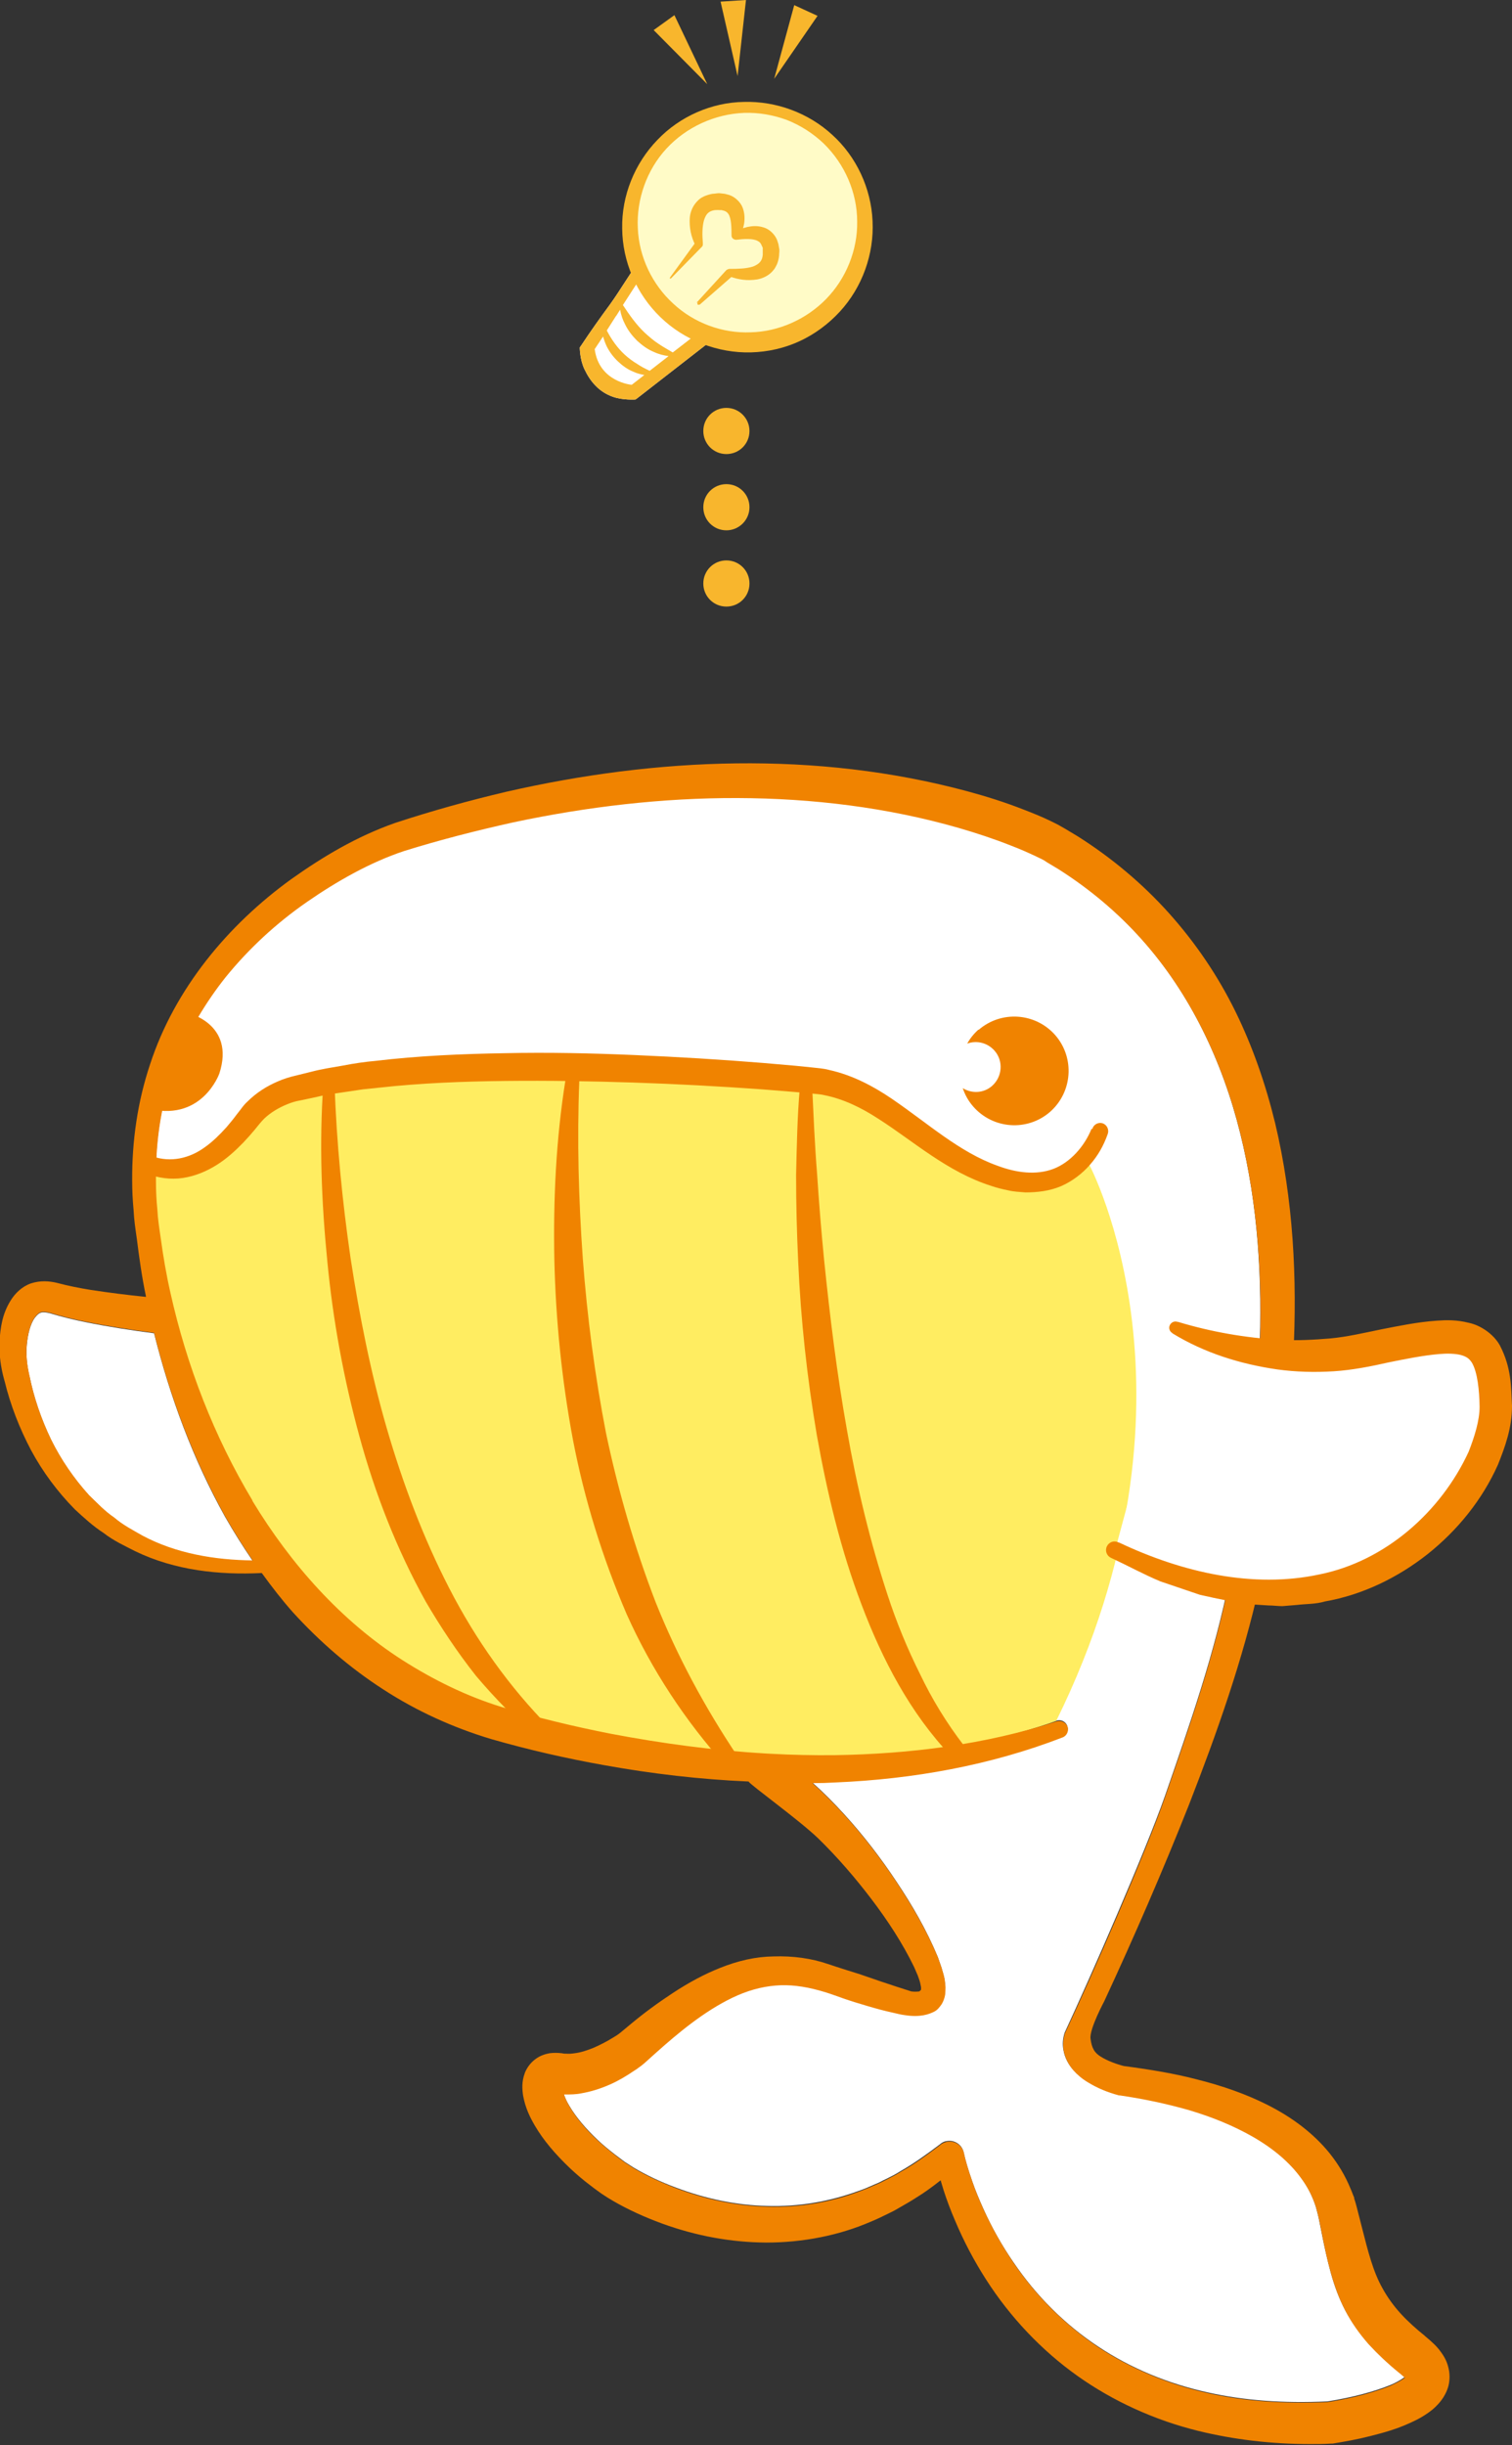<?xml version="1.0" encoding="UTF-8"?>
<svg id="_レイヤー_2" data-name="レイヤー 2" xmlns="http://www.w3.org/2000/svg" viewBox="0 0 64.86 104.84">
  <rect x="0" y="0" width="64.86" height="104.84" fill="#333333" stroke="none"/>
  <defs>
    <style>
      .cls-1 {
        fill: #ffed61;
      }

      .cls-1, .cls-2, .cls-3, .cls-4, .cls-5 {
        stroke-width: 0px;
      }

      .cls-2 {
        fill: #f8b62d;
      }

      .cls-3 {
        fill: #f08300;
      }

      .cls-4 {
        fill: #fff;
      }

      .cls-5 {
        fill: #fffbc7;
      }
    </style>
  </defs>
  <g id="_キャラクターデータ" data-name="キャラクターデータ">
    <g>
      <g>
        <path class="cls-4" d="M30.43,14.08c-.27-.11-.57-.28-.83-.45-.27-.18-.52-.38-.76-.6-.23-.22-.46-.46-.65-.71-.1-.12-.19-.26-.28-.39-.03-.05-.13-.17-.2-.29-.12-.21-.23-.54-.23-.54-.41.55-.89,1.37-1.31,1.95-.42.57-.84,1.16-1.23,1.75l-.07.1s0,.51.2.93c.12.25.27.5.48.71.2.21.45.37.73.47.44.16.98.12.98.12l.07-.05,3.19-2.48.39-.3-.46-.19Z"/>
        <g>
          <g>
            <g>
              <path class="cls-5" d="M37.1,9.49c.08,2.78-2.1,5.11-4.89,5.19-2.78.08-5.11-2.1-5.19-4.89s2.1-5.11,4.89-5.19c2.78-.08,5.11,2.1,5.19,4.89Z"/>
              <path class="cls-2" d="M37.43,9.48c.07,1.41-.44,2.84-1.41,3.89-.48.52-1.07.96-1.72,1.26-.65.3-1.36.46-2.08.48-1.43.04-2.87-.52-3.89-1.51-1.03-.99-1.63-2.39-1.64-3.8-.03-1.41.54-2.8,1.51-3.8.96-1.01,2.33-1.61,3.71-1.63,1.38-.04,2.77.47,3.79,1.41,1.03.93,1.67,2.29,1.73,3.7ZM36.77,9.5c0-1.24-.53-2.46-1.43-3.34-.45-.43-.99-.78-1.57-1.01-.59-.22-1.22-.33-1.85-.31-1.26.05-2.48.61-3.33,1.53-.85.92-1.29,2.18-1.23,3.41.05,1.24.62,2.42,1.52,3.24.89.83,2.11,1.28,3.32,1.23,1.21-.03,2.39-.56,3.24-1.43.85-.87,1.35-2.09,1.33-3.32Z"/>
            </g>
            <path class="cls-2" d="M30.43,14.08c-.27-.11-.57-.28-.83-.45-.27-.18-.52-.38-.76-.6-.23-.22-.46-.46-.65-.71-.1-.12-.19-.26-.28-.39-.03-.05-.13-.17-.2-.29-.12-.21-.23-.54-.23-.54-.41.55-.89,1.37-1.31,1.95-.42.57-.84,1.16-1.23,1.75l-.07.1s0,.51.2.93c.12.25.27.5.48.71.2.21.45.37.73.47.44.16.98.12.98.12l.07-.05,3.19-2.48.39-.3-.46-.19ZM26.43,13.55s.07-.11.17-.27c.04.22.11.43.21.62.13.27.31.5.52.71.22.2.46.38.74.49.19.09.4.14.61.17l-.81.63c-.19-.09-.37-.18-.53-.29-.2-.12-.39-.26-.56-.42-.3-.28-.55-.63-.75-1.02.13-.21.27-.42.4-.63ZM27.1,16.5s-1.4-.11-1.59-1.53c.12-.18.24-.36.36-.54.04.14.09.28.15.41.12.24.28.46.48.65.2.19.42.35.67.45.15.07.31.11.47.14l-.54.42ZM28.87,15.12c-.21-.13-.42-.24-.61-.37-.22-.14-.41-.31-.6-.48-.36-.34-.65-.75-.94-1.19.28-.43.64-1,.64-.98,0,.04,0,.05.06.14.1.15.19.3.31.43.21.28.46.54.71.78.26.24.54.46.83.66.17.11.33.21.5.3l-.92.71Z"/>
          </g>
          <polygon class="cls-2" points="33.21 3.38 34.07 .22 35.07 .68 33.21 3.38"/>
          <polygon class="cls-2" points="31.64 3.26 30.91 .07 32 0 31.64 3.26"/>
          <polygon class="cls-2" points="30.34 3.61 28.04 1.29 28.93 .65 30.34 3.61"/>
          <path class="cls-2" d="M29.88,12.98l1.28-1.4s.08-.05.13-.05h.03s0,0,0,0c.34,0,.7-.01.98-.1.28-.11.4-.25.42-.51,0-.07,0-.14,0-.2v-.1s-.03-.05-.04-.08c-.04-.1-.08-.16-.18-.21-.2-.11-.58-.09-.9-.05-.11.01-.21-.06-.22-.17,0,0,0-.02,0-.03h0c0-.34-.01-.71-.13-.9-.06-.09-.12-.12-.21-.15-.03,0-.05-.01-.08-.02h-.1c-.06-.01-.13,0-.2,0-.25.04-.37.15-.46.43-.08.28-.08.64-.05.98h0s0,.03,0,.03c0,.05,0,.1-.04.13l-1.33,1.36s-.03.01-.04,0c-.01-.01-.01-.03,0-.04l1.12-1.54-.03.16h0c-.18-.36-.27-.75-.24-1.19.02-.22.11-.47.29-.67.05-.05.09-.1.15-.14.05-.04.11-.07.17-.1.12-.05.24-.09.36-.11.12,0,.23-.04.35-.02l.18.02.19.05c.25.08.49.31.58.55.09.25.09.48.06.68-.04.21-.1.4-.2.58l-.22-.21c.18-.11.36-.18.57-.23.2-.04.43-.06.68.02.25.07.48.29.58.53l.06.18.03.17c.03.12,0,.23,0,.34-.01.11-.04.24-.09.36-.03.06-.06.12-.09.17-.03.05-.08.1-.12.15-.18.19-.42.29-.63.33-.44.07-.82.01-1.2-.13h0l.16-.04-1.43,1.25s-.07.02-.09,0c-.02-.02-.02-.06,0-.09Z"/>
        </g>
      </g>
      <path class="cls-2" d="M32.15,18.48c0,.55-.44.99-.99.99-.55,0-.99-.44-.99-.99,0-.55.44-.99.99-.99.55,0,.99.45.99.99Z"/>
      <path class="cls-2" d="M32.15,21.75c0,.55-.45.99-.99.99-.55,0-.99-.44-.99-.99,0-.55.44-.99.99-.99.55,0,.99.44.99.99Z"/>
      <path class="cls-2" d="M32.15,25.02c0,.55-.44.99-.99.99-.55,0-.99-.44-.99-.99,0-.55.44-.99.99-.99.55,0,.99.44.99.99Z"/>
    </g>
    <g>
      <path class="cls-4" d="M1.26,58.99c.19.95.51,1.87.93,2.75.43.87.98,1.67,1.63,2.39.35.33.68.69,1.08.96.37.32.8.53,1.22.78,1.43.76,3.07,1.04,4.72,1.06-.42-.62-.82-1.25-1.19-1.9-1.38-2.48-2.36-5.14-3.04-7.86-.99-.13-1.97-.28-2.95-.48-.5-.1-1.03-.23-1.52-.38-.34-.08-.45-.06-.65.2-.19.26-.3.71-.34,1.15-.04.45,0,.86.11,1.35Z"/>
      <path class="cls-4" d="M6.74,51.86c.02.39.08.79.14,1.19.11.82.24,1.58.42,2.37.71,3.14,1.88,6.18,3.52,8.91,1.65,2.72,3.79,5.14,6.44,6.83,1.32.84,2.74,1.53,4.23,2,1.53.47,3.11.84,4.69,1.15,2.21.42,4.44.72,6.68.85.06,0,.12,0,.18.01.92.05,1.84.08,2.76.06,3.22-.05,6.44-.46,9.52-1.45.18-.06.39.03.46.22.07.19-.02.4-.21.47-3.1,1.2-6.42,1.79-9.73,1.93-.33.01-.67.02-1,.03.49.43.94.89,1.37,1.36.83.91,1.58,1.89,2.25,2.9.68,1.02,1.29,2.07,1.77,3.23l.16.46c.04.17.1.32.13.51l.03.29c0,.11-.01.23-.02.34-.03.12-.08.26-.14.38-.09.12-.19.25-.31.32-.23.13-.61.27-1.26.16-.18-.03-.36-.07-.54-.11-.36-.08-.73-.18-1.07-.28-.34-.1-.69-.21-1.05-.33l-.08-.03c-.31-.11-.61-.21-.91-.3-.71-.2-1.34-.27-1.92-.22-.6.05-1.22.23-1.84.52-1.23.59-2.36,1.53-3.29,2.37l-.4.36c-.15.14-.29.24-.43.34l-.08.05c-.35.24-.7.44-1.05.6-.43.19-.83.32-1.23.38-.24.04-.48.05-.7.05h-.05s0,0,0,0c.05.16.14.35.25.53.28.47.69.96,1.21,1.45.23.22.49.43.76.64.13.1.27.2.4.3l.39.25c.54.32,1.15.61,1.8.85,1.32.5,2.64.76,3.91.79,1.34.04,2.66-.18,3.92-.64.24-.08.47-.18.69-.28.08-.03.16-.07.23-.1.09-.05.19-.1.28-.14.2-.1.42-.21.62-.34.56-.32,1.08-.69,1.69-1.15l.02-.02c.08-.06.16-.1.25-.11.34-.07.67.15.74.49.07.33.19.73.36,1.22.14.41.31.81.49,1.21.36.8.79,1.56,1.28,2.27.99,1.46,2.22,2.68,3.64,3.62,1.4.93,2.99,1.59,4.72,1.97,1.53.34,3.21.47,5.12.38,1.07-.17,2-.42,2.71-.71.21-.09.39-.19.52-.28.02-.01.05-.03.07-.05-.02-.02-.05-.05-.07-.07-.04-.04-.08-.07-.13-.11l-.11-.09c-.43-.35-.85-.74-1.23-1.16-.4-.46-.74-.94-1.01-1.45-.25-.48-.45-1-.62-1.62-.15-.56-.27-1.1-.36-1.56l-.15-.75c-.02-.1-.04-.17-.06-.25l-.04-.15c-.02-.08-.04-.15-.07-.23-.14-.4-.34-.78-.61-1.14-.49-.67-1.2-1.27-2.1-1.78-.78-.44-1.66-.81-2.7-1.12-.94-.27-1.93-.48-2.96-.63-.01,0-.03,0-.04,0-.52-.14-.93-.31-1.33-.56-.25-.15-.45-.32-.62-.51-.22-.24-.37-.54-.42-.84-.05-.25-.03-.5.05-.75,1.12-2.41,3.46-7.75,4.3-10.14,1.07-3.08,2.14-6.14,2.77-9.31.66-3.17,1.13-6.38,1.28-9.6.14-3.21-.05-6.44-.82-9.52-.76-3.07-2.14-5.99-4.22-8.32-1.04-1.16-2.24-2.18-3.57-3.02l-.5-.3-.12-.08-.11-.06-.25-.12c-.35-.17-.71-.32-1.07-.46-.73-.28-1.49-.54-2.25-.76-3.06-.88-6.28-1.27-9.49-1.28-3.22,0-6.44.36-9.6,1.04-1.58.35-3.15.75-4.69,1.23-1.45.48-2.88,1.29-4.18,2.19-1.3.91-2.48,1.99-3.48,3.22-.43.54-.82,1.11-1.17,1.7-.45.77-.82,1.58-1.11,2.42-.53,1.49-.73,3.08-.71,4.66,0,.4.02.79.06,1.19Z"/>
      <path class="cls-3" d="M41.97,44.15c-.2.18-.36.38-.48.6.4-.15.87-.04,1.17.3.39.44.34,1.12-.1,1.51-.36.32-.87.34-1.26.1.09.28.24.55.45.79.85.97,2.32,1.07,3.29.23.97-.85,1.07-2.32.23-3.29-.85-.97-2.32-1.07-3.29-.23Z"/>
      <path class="cls-1" d="M46.73,49.95s5.37,10.05-1.42,23.84c0,0-6.98,2.7-16.79,1.56,0,0-16.5-.7-21.21-17.58,0,0-1.15-5.69-1.02-7.43,0,0,3.13.17,4.65-2.63,0,0,1.34-1.85,9.62-1.91,0,0,14.33-.25,16.75,1.4,0,0,5.9,5.08,9.42,2.76Z"/>
      <path class="cls-3" d="M8.01,43.42s2.1.45,1.4,2.61c0,0-.76,2.17-3.19,1.47l1.78-4.08Z"/>
      <path class="cls-3" d="M46.82,48.41c-.3.74-.9,1.43-1.63,1.71-.74.28-1.59.17-2.39-.13-1.64-.58-2.98-1.81-4.55-2.88-.78-.53-1.68-1.01-2.68-1.23-.25-.07-.5-.08-.75-.11l-.69-.07-1.38-.12c-1.84-.15-3.68-.26-5.53-.34-1.85-.08-3.7-.12-5.55-.08-1.85.03-3.71.11-5.56.33-.46.04-.93.11-1.39.2-.46.08-.93.15-1.38.27l-.69.17c-.22.05-.51.14-.73.24-.47.2-.92.48-1.31.87-.1.09-.19.2-.27.31l-.21.27c-.13.18-.27.34-.41.51-.29.32-.59.62-.93.86-.67.49-1.47.66-2.23.4-.21-.07-.43.04-.5.24-.07.2.04.42.23.5.49.18,1.03.26,1.56.18.53-.08,1.02-.29,1.45-.56.43-.27.8-.61,1.14-.96.17-.18.33-.36.48-.54l.22-.27c.06-.07.12-.14.19-.21.27-.26.62-.47.99-.62.2-.08.35-.13.59-.17l.66-.14c.43-.11.88-.16,1.33-.23l.67-.1.68-.07c1.8-.2,3.63-.27,5.45-.29,1.83-.02,3.66.01,5.49.07,1.83.06,3.66.16,5.49.29l1.37.11.69.06c.21.03.42.03.62.08.81.16,1.58.53,2.33,1.02,1.49.95,2.94,2.27,4.83,2.87.23.08.47.14.72.19.24.06.5.07.75.09.51,0,1.04-.06,1.53-.27.48-.21.91-.54,1.24-.92.34-.39.58-.81.76-1.32.06-.18-.03-.38-.21-.45-.18-.06-.37.03-.44.2v.03Z"/>
      <path class="cls-3" d="M.2,59.23c.25,1.03.64,2.02,1.13,2.95.5.93,1.14,1.79,1.88,2.54.39.36.78.72,1.23,1.01.42.33.9.55,1.37.79,1.7.82,3.59,1.02,5.42.93.42.58.86,1.15,1.34,1.69,1.14,1.25,2.44,2.38,3.87,3.3,1.43.93,3,1.64,4.63,2.13,1.6.46,3.22.83,4.85,1.12,2.05.37,4.12.61,6.19.7.07.14,2.17,1.65,2.99,2.44.82.8,1.58,1.68,2.28,2.6.7.92,1.34,1.9,1.83,2.91l.16.37c.04.12.09.24.11.35l.03.15s0,.07,0,.11c0,0-.04.04-.07.07-.08.01-.21.02-.35,0,0,0-.99-.31-2.1-.7-.07-.03-.35-.11-.66-.21-.31-.1-.66-.21-.83-.27-.67-.23-1.48-.35-2.32-.32-.75.01-1.52.18-2.31.5-.65.26-1.31.61-2.01,1.07-.64.42-1.25.87-1.79,1.32l-.41.34c-.08.07-.19.15-.31.22l-.05.03c-.27.17-.55.31-.82.43-.29.12-.57.21-.82.24-.13.02-.25.03-.37.02,0,0-.02,0-.04,0-.01,0-.03,0-.04,0l-.12-.02c-.18-.02-.34-.02-.51,0-.16.03-.4.09-.62.26-.19.14-.35.35-.44.57-.15.4-.12.71-.08.99.1.55.31.95.5,1.28.37.63.86,1.21,1.52,1.84.28.26.57.51.88.74.15.12.31.23.46.34l.26.17.25.15c.64.37,1.32.68,2.08.96,1.48.54,2.98.81,4.48.82,1.58,0,3.13-.31,4.47-.89.27-.11.54-.24.8-.37l.22-.11c.1-.06.19-.11.28-.16.23-.13.47-.27.7-.42.31-.19.63-.42,1.01-.72.04.13.08.27.12.4.14.44.31.89.5,1.33.37.88.82,1.73,1.32,2.51,1.04,1.63,2.4,3.06,3.92,4.14,1.53,1.09,3.33,1.91,5.21,2.37,1.52.37,3.12.56,4.79.56.29,0,.58,0,.87-.02h.08c.55-.09,1.06-.18,1.61-.32.64-.16,1.14-.31,1.61-.52.25-.11.54-.24.84-.45.18-.12.32-.24.45-.38.19-.2.32-.41.41-.64.11-.27.13-.62.06-.91-.05-.24-.15-.46-.31-.68-.13-.19-.27-.33-.38-.43-.08-.08-.18-.16-.25-.22-.04-.03-.07-.06-.09-.08-.36-.29-.71-.6-1.03-.95-.3-.33-.56-.69-.77-1.07-.41-.72-.63-1.61-.87-2.55l-.23-.9c-.03-.12-.07-.27-.12-.41v-.04c-.06-.13-.1-.26-.16-.39-.22-.54-.53-1.06-.91-1.53-.66-.81-1.56-1.51-2.68-2.07-.88-.44-1.88-.8-3.05-1.09-.89-.23-1.87-.4-3.08-.56-.35-.09-.71-.23-.97-.39-.29-.17-.41-.38-.46-.79s.59-1.6.59-1.6c1.29-2.78,2.51-5.59,3.64-8.44,1.19-3.06,2.3-6.18,3.02-9.42.74-3.21,1.28-6.49,1.45-9.82.17-3.32,0-6.69-.78-9.97-.4-1.64-.95-3.25-1.7-4.78-.75-1.53-1.72-2.96-2.86-4.23-1.14-1.27-2.47-2.38-3.91-3.29l-.55-.33-.14-.08-.16-.09-.3-.15c-.39-.19-.79-.35-1.18-.5-.79-.31-1.59-.56-2.4-.78-6.5-1.75-13.34-1.45-19.78.02-1.61.38-3.2.82-4.78,1.34-1.64.58-3.07,1.43-4.45,2.41-2.71,1.96-4.99,4.69-6.05,7.93-.54,1.61-.78,3.3-.77,4.99,0,.42.02.84.06,1.26.02.42.08.83.14,1.24.1.8.22,1.66.39,2.46,0,.01,0,.02,0,.03-.79-.08-1.59-.18-2.37-.3-.49-.08-.95-.17-1.44-.3-.33-.08-.72-.11-1.12.02-.4.14-.69.44-.87.73-.37.59-.44,1.18-.48,1.74-.03.56.06,1.16.2,1.66ZM48.02,89.74h0s0,0,0,0h0ZM10.83,64.34c-1.64-2.73-2.82-5.77-3.52-8.91-.18-.79-.31-1.56-.42-2.37-.06-.4-.12-.8-.14-1.19-.04-.4-.06-.79-.06-1.19-.02-1.58.18-3.17.71-4.66.28-.84.66-1.65,1.11-2.42.35-.59.74-1.16,1.17-1.7,1-1.23,2.17-2.31,3.48-3.22,1.3-.9,2.73-1.71,4.18-2.19,1.54-.48,3.11-.88,4.69-1.23,3.16-.67,6.38-1.05,9.6-1.04,3.21.01,6.43.4,9.49,1.28.76.22,1.52.47,2.25.76.37.14.73.3,1.07.46l.25.12.11.06.12.08.5.3c1.32.84,2.53,1.85,3.57,3.02,2.08,2.33,3.46,5.24,4.22,8.32.76,3.08.96,6.31.82,9.52-.15,3.22-.61,6.42-1.28,9.6-.63,3.16-1.7,6.23-2.77,9.31-.83,2.39-3.17,7.74-4.3,10.14-.08.25-.09.5-.05.75.06.3.21.6.42.84.17.19.37.36.62.51.41.25.82.42,1.33.56.01,0,.03,0,.04,0,1.03.15,2.01.36,2.96.63,1.04.31,1.92.68,2.7,1.12.9.51,1.61,1.11,2.1,1.78.27.36.47.74.61,1.14.03.08.05.15.07.23l.04.15c.02.08.04.16.06.25l.15.75c.09.46.2,1,.36,1.56.17.61.37,1.14.62,1.62.26.5.6.99,1.01,1.45.39.42.8.81,1.23,1.16l.11.09c.05.04.09.08.13.11.03.02.05.05.07.07-.02.02-.04.03-.07.05-.13.09-.31.18-.52.28-.71.29-1.64.54-2.71.71-1.91.08-3.59-.04-5.12-.38-1.73-.38-3.32-1.05-4.72-1.97-1.42-.95-2.65-2.17-3.64-3.62-.48-.71-.91-1.47-1.28-2.27-.18-.4-.35-.8-.49-1.21-.17-.49-.29-.89-.36-1.22-.07-.34-.4-.56-.74-.49-.09.02-.18.06-.25.11l-.02.02c-.61.46-1.13.84-1.69,1.15-.2.13-.41.23-.62.34-.09.05-.19.09-.28.14-.07.03-.15.07-.23.1-.23.1-.46.2-.69.28-1.26.47-2.57.68-3.92.64-1.27-.03-2.59-.29-3.91-.79-.65-.25-1.26-.53-1.8-.85l-.39-.25c-.14-.1-.27-.2-.4-.3-.27-.21-.52-.42-.76-.64-.53-.49-.93-.98-1.21-1.45-.11-.18-.19-.37-.25-.53h.05c.22,0,.46,0,.7-.05.4-.07.8-.19,1.23-.38.36-.16.7-.36,1.05-.6l.08-.05c.14-.1.28-.2.43-.34l.4-.36c.94-.84,2.06-1.78,3.29-2.37.62-.3,1.24-.47,1.84-.52.59-.05,1.21.02,1.92.22.3.08.6.19.91.3l.08.03c.35.12.71.23,1.05.33.34.1.7.2,1.07.28.18.04.36.09.54.11.65.1,1.03-.04,1.26-.16.13-.07.22-.19.31-.32.07-.12.12-.26.14-.38.01-.11.02-.23.02-.34l-.03-.29c-.03-.19-.08-.34-.13-.51l-.16-.46c-.48-1.16-1.1-2.21-1.77-3.23-.68-1.02-1.42-1.99-2.25-2.9-.43-.47-.88-.93-1.37-1.36.33,0,.67-.01,1-.03,3.31-.14,6.63-.73,9.73-1.93.19-.07.28-.29.21-.47-.07-.18-.27-.27-.46-.22-3.07,1-6.3,1.4-9.52,1.45-.92.01-1.84-.01-2.76-.06-.06,0-.12-.01-.18-.01-2.24-.13-4.47-.43-6.68-.85-1.58-.31-3.16-.69-4.69-1.15-1.49-.46-2.91-1.16-4.23-2-2.64-1.69-4.79-4.11-6.44-6.83ZM1.15,57.64c.04-.43.15-.89.34-1.15.2-.26.31-.28.65-.2.49.15,1.02.28,1.52.38.99.2,1.96.35,2.95.48.68,2.73,1.67,5.38,3.04,7.86.37.65.77,1.28,1.19,1.9-1.65-.02-3.29-.3-4.72-1.06-.42-.24-.85-.46-1.22-.78-.4-.27-.73-.62-1.08-.96-.65-.72-1.2-1.52-1.63-2.39-.42-.87-.74-1.8-.93-2.75-.11-.49-.15-.9-.11-1.35Z"/>
      <path class="cls-3" d="M34.31,46.64c-.11,1.25-.13,2.49-.16,3.73,0,1.24.03,2.49.09,3.73.11,2.49.38,4.97.8,7.44.44,2.46,1.02,4.91,1.92,7.27.89,2.35,2.08,4.65,3.85,6.5.14.14.36.15.5.01.13-.13.15-.33.04-.47h0c-.74-.96-1.37-1.99-1.89-3.08-.54-1.08-1-2.2-1.38-3.36-.76-2.31-1.33-4.69-1.75-7.1-.43-2.41-.73-4.85-.98-7.3-.12-1.22-.22-2.45-.3-3.68-.1-1.23-.15-2.46-.21-3.69h0c0-.15-.13-.26-.27-.25-.13,0-.24.11-.25.24Z"/>
      <path class="cls-3" d="M24.26,46.29c-.41,2.56-.53,5.14-.48,7.73.06,2.59.32,5.17.8,7.73.49,2.55,1.27,5.06,2.3,7.46,1.07,2.39,2.53,4.6,4.27,6.53.12.13.32.14.46.02.12-.11.14-.29.05-.42h0c-1.42-2.12-2.61-4.32-3.54-6.65-.9-2.34-1.6-4.76-2.12-7.22-.48-2.47-.81-4.98-1-7.51-.18-2.52-.25-5.08-.15-7.61h0c0-.17-.12-.3-.28-.31-.15,0-.27.1-.3.24Z"/>
      <path class="cls-3" d="M13.87,46.48c-.18,2.54-.08,5.07.17,7.59.24,2.52.7,5.03,1.37,7.49.67,2.46,1.6,4.86,2.85,7.11.65,1.11,1.36,2.18,2.16,3.19.83.98,1.73,1.91,2.73,2.71.14.11.34.09.45-.05.1-.13.09-.31-.02-.43h0c-1.74-1.76-3.17-3.78-4.3-5.97-1.13-2.19-2-4.51-2.69-6.88-.69-2.38-1.17-4.82-1.55-7.28-.36-2.46-.6-4.96-.69-7.45h0c0-.14-.11-.24-.24-.24-.12,0-.22.1-.23.22Z"/>
      <g>
        <path class="cls-4" d="M50.41,56.93s3.82,1.91,8.22.96,5.45-.96,5.54,2.39c.1,3.34-5.54,11.75-16.34,6.21"/>
        <path class="cls-3" d="M50.29,57.17c1.37.84,2.91,1.32,4.5,1.55.8.11,1.61.13,2.42.08.81-.05,1.64-.22,2.35-.38.74-.15,1.48-.3,2.18-.36.34-.03.68-.02.92.04.25.07.36.15.48.33.24.41.32,1.18.33,1.89,0,.6-.22,1.29-.47,1.93-1.18,2.56-3.56,4.69-6.4,5.26-2.84.61-5.88-.08-8.6-1.37h-.02c-.19-.1-.41-.02-.5.17-.09.19,0,.41.18.49.71.33,1.4.71,2.12,1.01l1.12.38.56.19c.19.05.39.08.58.13l1.17.24c.4.05.8.06,1.2.09.2,0,.4.03.6.03l.61-.05c.4-.05.81-.03,1.21-.15,1.61-.28,3.13-1.02,4.41-2.03,1.28-1.02,2.34-2.32,3.02-3.84.31-.78.6-1.57.6-2.52-.04-.81-.02-1.63-.52-2.59-.27-.49-.84-.87-1.34-.97-.51-.13-.95-.12-1.37-.09-.84.06-1.6.22-2.37.37-.78.16-1.46.32-2.18.39-.72.06-1.45.1-2.18.06-1.46-.08-2.95-.34-4.37-.77h-.02c-.14-.05-.29.03-.34.17-.04.12.01.25.12.31Z"/>
      </g>
    </g>
  </g>
</svg>